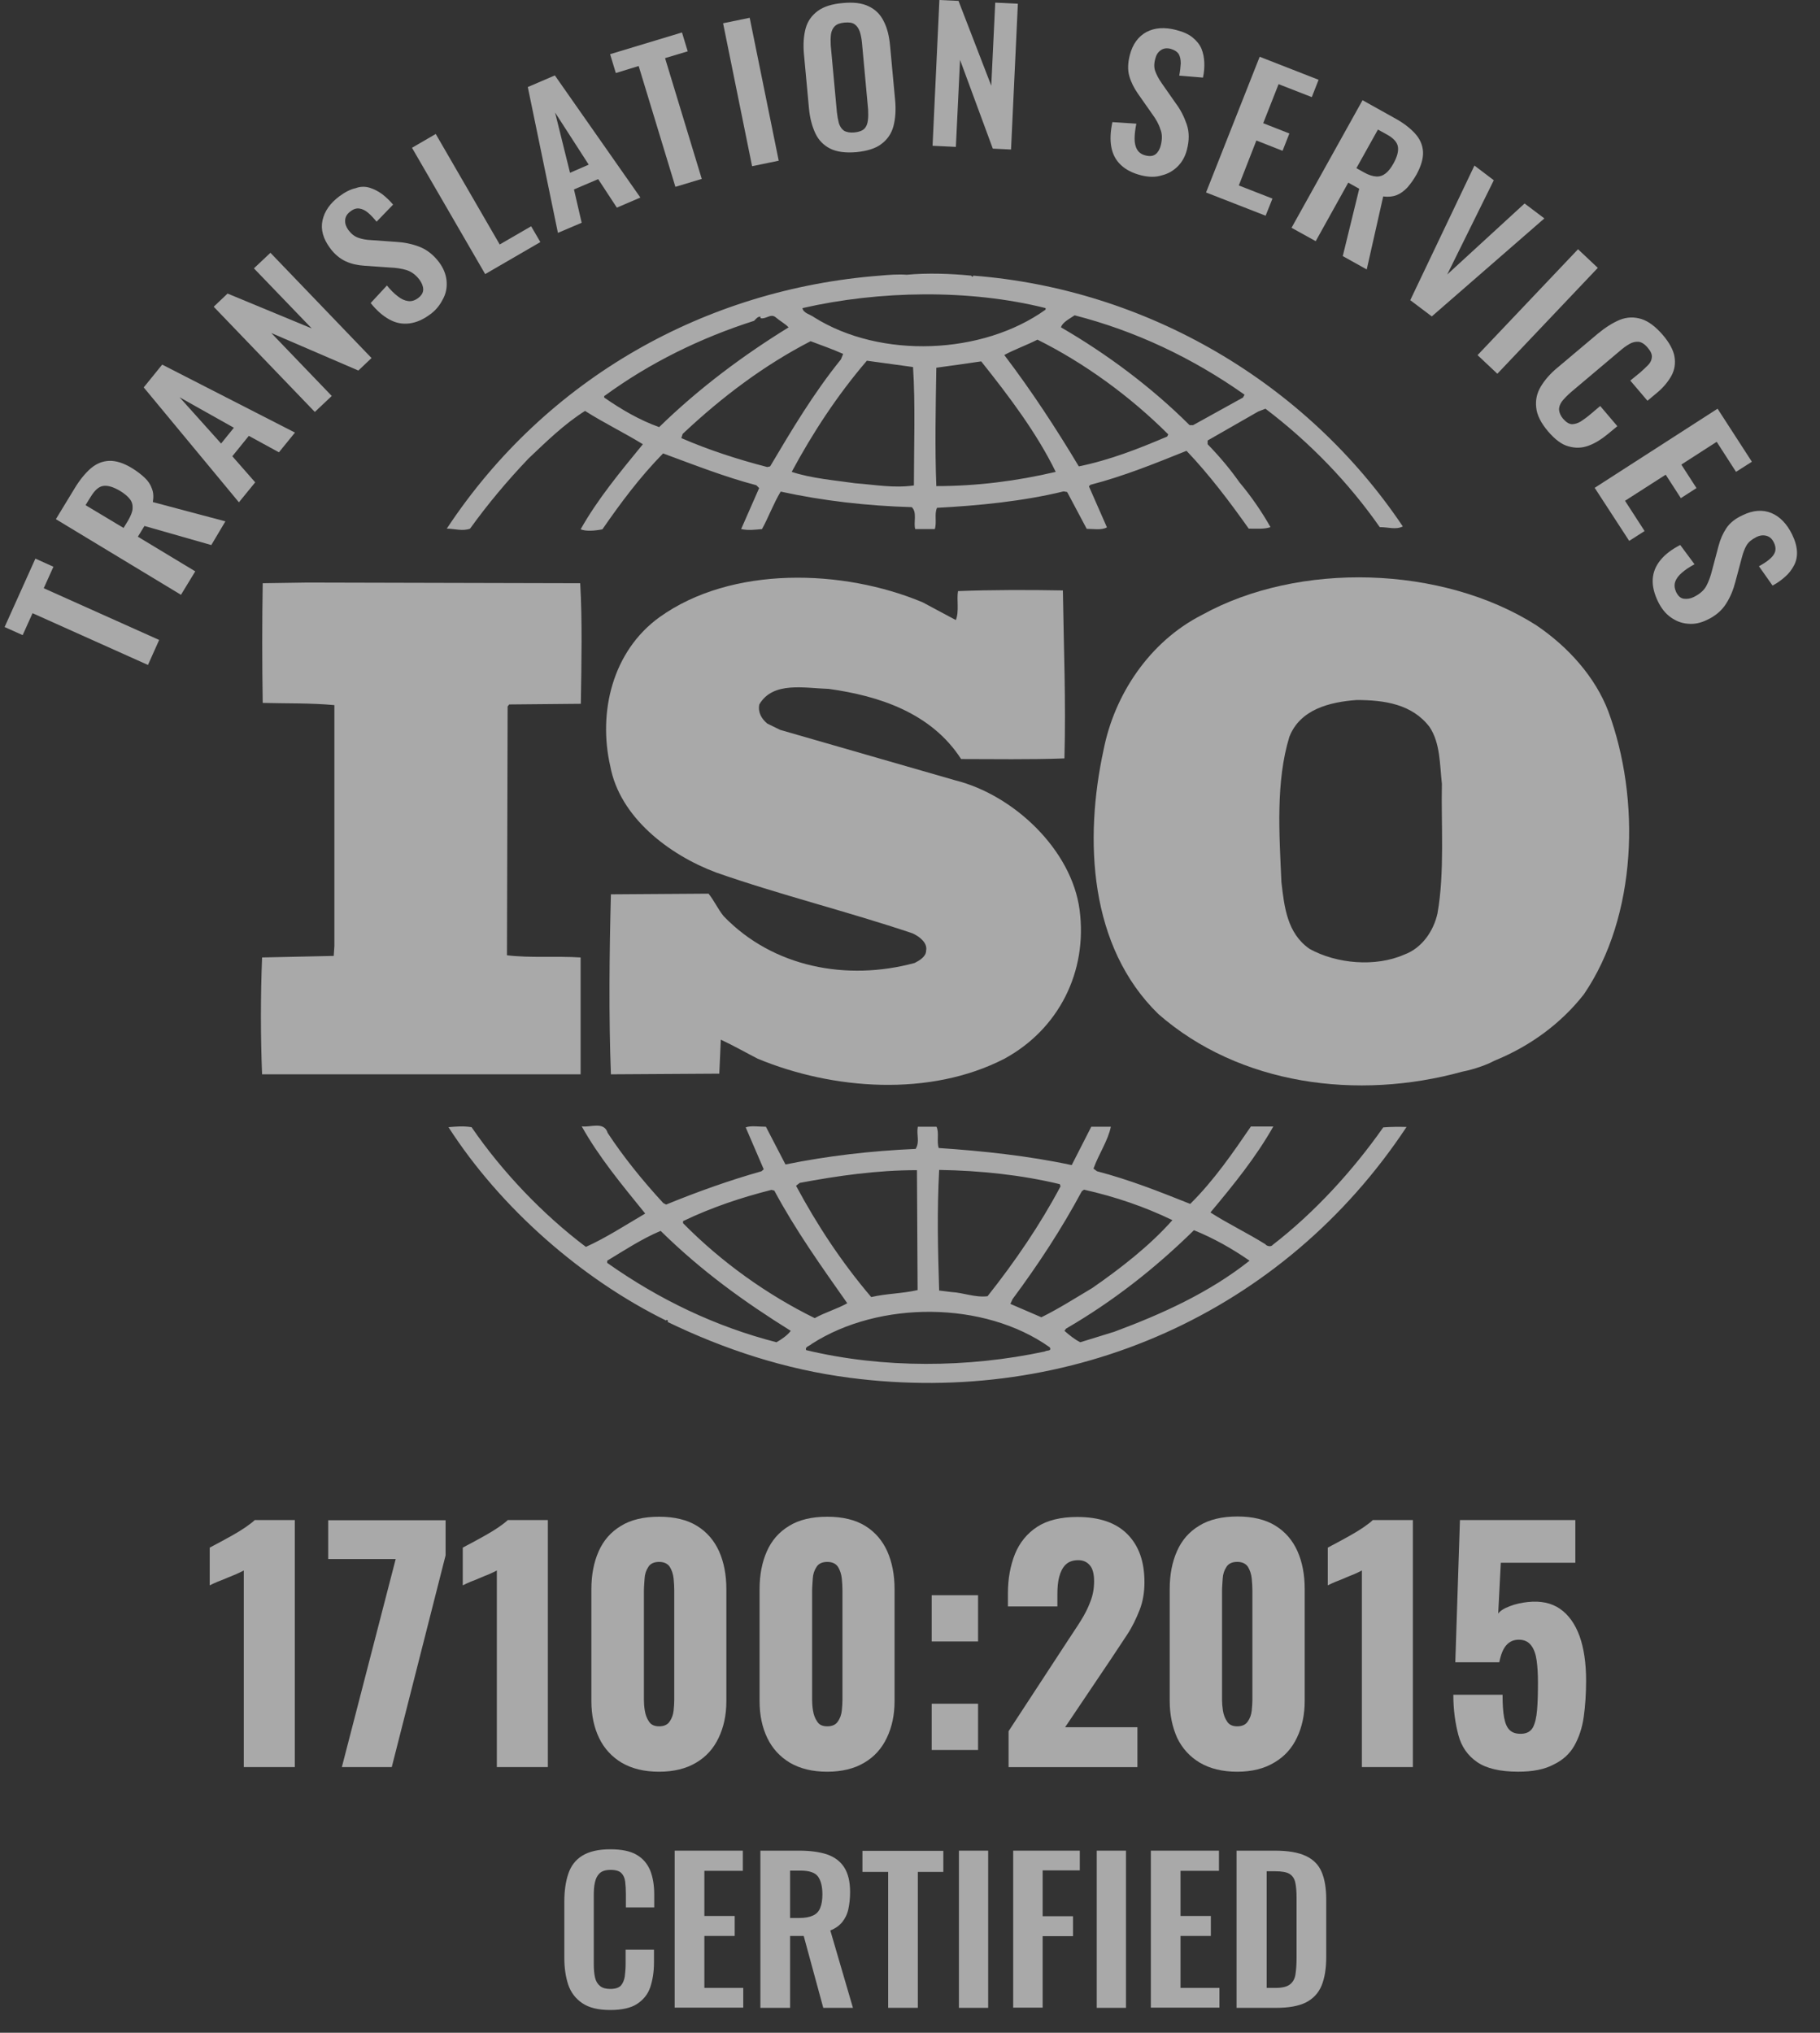 <svg width="60" height="67" viewBox="0 0 60 67" fill="none" xmlns="http://www.w3.org/2000/svg">
<rect x="0" y="0" width="60" height="67" fill="#333333" stroke="none"/>
<g opacity="0.58">
<path d="M4.878 21.917L1.073 20.211L0.747 20.934L0.152 20.667L1.167 18.412L1.761 18.68L1.442 19.388L5.247 21.093L4.878 21.917Z" fill="white"/>
<path d="M5.966 19.605L1.842 17.112L2.458 16.1C2.632 15.811 2.813 15.595 2.994 15.436C3.183 15.277 3.385 15.197 3.603 15.19C3.828 15.183 4.074 15.262 4.349 15.428C4.516 15.53 4.654 15.638 4.77 15.746C4.886 15.855 4.965 15.978 5.009 16.108C5.06 16.238 5.067 16.382 5.038 16.548L7.43 17.184L6.966 17.965L4.762 17.336L4.545 17.69L6.437 18.832L5.966 19.605ZM4.074 17.401L4.219 17.163C4.306 17.011 4.364 16.881 4.371 16.765C4.378 16.65 4.357 16.548 4.284 16.454C4.212 16.361 4.103 16.267 3.958 16.18C3.748 16.057 3.574 15.999 3.422 16.014C3.27 16.028 3.132 16.144 2.994 16.368L2.82 16.65L4.074 17.401Z" fill="white"/>
<path d="M7.876 16.556L4.738 12.769L5.347 12.018L9.724 14.258L9.195 14.908L8.203 14.366L7.659 15.038L8.413 15.898L7.876 16.556ZM7.289 14.619L7.71 14.099L5.92 13.094L7.289 14.619Z" fill="white"/>
<path d="M10.379 13.578L7.045 10.11L7.502 9.676L10.277 10.825L8.371 8.845L8.915 8.332L12.248 11.801L11.814 12.213L8.944 10.977L10.937 13.051L10.379 13.578Z" fill="white"/>
<path d="M14.198 10.349C13.959 10.53 13.727 10.631 13.495 10.66C13.263 10.689 13.046 10.646 12.836 10.53C12.626 10.415 12.415 10.234 12.22 9.988L12.756 9.41C12.872 9.555 12.988 9.67 13.111 9.764C13.227 9.858 13.343 9.909 13.452 9.923C13.56 9.938 13.669 9.909 13.778 9.829C13.894 9.742 13.952 9.649 13.952 9.54C13.952 9.439 13.908 9.331 13.836 9.229C13.713 9.063 13.568 8.955 13.408 8.904C13.249 8.854 13.06 8.825 12.85 8.817L12.031 8.76C11.799 8.745 11.589 8.702 11.401 8.615C11.212 8.528 11.031 8.384 10.879 8.174C10.654 7.871 10.567 7.567 10.632 7.264C10.698 6.96 10.886 6.693 11.198 6.462C11.386 6.324 11.56 6.238 11.727 6.202C11.879 6.144 12.038 6.144 12.183 6.187C12.328 6.231 12.466 6.303 12.597 6.397C12.727 6.498 12.85 6.614 12.959 6.744L12.415 7.307C12.321 7.192 12.227 7.09 12.133 7.011C12.038 6.931 11.944 6.888 11.85 6.874C11.756 6.859 11.654 6.888 11.553 6.968C11.444 7.047 11.386 7.141 11.379 7.257C11.372 7.372 11.408 7.473 11.48 7.575C11.575 7.705 11.683 7.791 11.806 7.835C11.922 7.878 12.067 7.907 12.241 7.914L13.053 7.972C13.314 7.986 13.575 8.037 13.821 8.131C14.068 8.225 14.292 8.398 14.481 8.651C14.618 8.839 14.698 9.034 14.72 9.237C14.742 9.439 14.713 9.641 14.618 9.829C14.524 10.017 14.401 10.198 14.198 10.349Z" fill="white"/>
<path d="M15.995 9.034L13.582 4.871L14.365 4.416L16.474 8.058L17.51 7.458L17.814 7.979L15.995 9.034Z" fill="white"/>
<path d="M18.393 7.675L17.4 2.869L18.292 2.486L21.111 6.511L20.336 6.844L19.72 5.904L18.922 6.244L19.176 7.342L18.393 7.675ZM18.792 5.695L19.408 5.427L18.299 3.708L18.792 5.695Z" fill="white"/>
<path d="M22.266 6.158L21.055 2.176L20.302 2.407L20.113 1.786L22.483 1.07L22.672 1.692L21.925 1.916L23.135 5.897L22.266 6.158Z" fill="white"/>
<path d="M24.794 5.478L23.838 0.767L24.715 0.586L25.672 5.297L24.794 5.478Z" fill="white"/>
<path d="M28.228 5.015C27.88 5.044 27.59 5.008 27.372 4.9C27.155 4.791 26.988 4.625 26.88 4.394C26.771 4.163 26.698 3.888 26.669 3.57L26.503 1.778C26.474 1.453 26.496 1.171 26.561 0.932C26.626 0.694 26.764 0.506 26.959 0.362C27.155 0.217 27.43 0.13 27.778 0.101C28.134 0.065 28.423 0.101 28.641 0.21C28.858 0.311 29.025 0.477 29.134 0.701C29.25 0.925 29.315 1.193 29.344 1.518L29.511 3.317C29.54 3.635 29.518 3.917 29.453 4.163C29.387 4.408 29.25 4.603 29.054 4.748C28.866 4.892 28.59 4.979 28.228 5.015ZM28.17 4.365C28.322 4.35 28.431 4.307 28.496 4.242C28.561 4.177 28.597 4.083 28.612 3.967C28.626 3.852 28.626 3.736 28.619 3.606L28.416 1.402C28.402 1.265 28.38 1.149 28.344 1.041C28.307 0.94 28.257 0.86 28.177 0.802C28.097 0.745 27.988 0.73 27.836 0.745C27.691 0.759 27.59 0.795 27.517 0.867C27.452 0.932 27.409 1.026 27.394 1.135C27.38 1.243 27.38 1.366 27.387 1.496L27.59 3.7C27.604 3.83 27.626 3.946 27.655 4.061C27.691 4.17 27.742 4.249 27.822 4.307C27.909 4.358 28.025 4.379 28.17 4.365Z" fill="white"/>
<path d="M30.744 4.805L30.969 0L31.599 0.029L32.679 2.825L32.81 0.087L33.556 0.123L33.331 4.928L32.73 4.899L31.65 1.973L31.512 4.842L30.744 4.805Z" fill="white"/>
<path d="M37.629 5.781C37.339 5.709 37.114 5.593 36.948 5.434C36.781 5.275 36.68 5.08 36.636 4.842C36.593 4.603 36.607 4.336 36.672 4.025L37.462 4.076C37.426 4.256 37.404 4.423 37.404 4.574C37.404 4.719 37.433 4.842 37.491 4.936C37.549 5.03 37.644 5.095 37.767 5.124C37.912 5.16 38.02 5.145 38.1 5.08C38.18 5.015 38.238 4.914 38.267 4.791C38.318 4.589 38.318 4.408 38.252 4.256C38.202 4.09 38.107 3.924 37.984 3.758L37.513 3.086C37.383 2.898 37.288 2.71 37.23 2.508C37.172 2.305 37.18 2.081 37.245 1.821C37.339 1.453 37.528 1.2 37.796 1.055C38.071 0.911 38.397 0.889 38.781 0.99C39.006 1.048 39.187 1.128 39.318 1.236C39.448 1.344 39.55 1.467 39.608 1.604C39.666 1.749 39.695 1.901 39.702 2.06C39.709 2.219 39.695 2.392 39.658 2.558L38.876 2.493C38.905 2.349 38.919 2.211 38.926 2.089C38.926 1.966 38.905 1.865 38.861 1.785C38.81 1.706 38.723 1.648 38.6 1.612C38.47 1.576 38.361 1.59 38.267 1.655C38.173 1.72 38.115 1.814 38.086 1.937C38.042 2.096 38.042 2.233 38.086 2.349C38.129 2.464 38.194 2.594 38.296 2.739L38.76 3.404C38.919 3.613 39.035 3.845 39.122 4.097C39.209 4.35 39.209 4.625 39.129 4.936C39.071 5.16 38.97 5.34 38.825 5.485C38.68 5.629 38.506 5.731 38.296 5.781C38.093 5.846 37.868 5.839 37.629 5.781Z" fill="white"/>
<path d="M39.76 6.344L41.528 1.871L43.47 2.63L43.246 3.201L42.151 2.774L41.644 4.061L42.507 4.4L42.282 4.971L41.419 4.631L40.84 6.113L41.949 6.546L41.724 7.11L39.76 6.344Z" fill="white"/>
<path d="M42.578 7.508L44.919 3.303L45.955 3.881C46.252 4.04 46.477 4.213 46.644 4.394C46.811 4.575 46.898 4.777 46.912 4.994C46.926 5.21 46.854 5.463 46.702 5.745C46.608 5.911 46.506 6.056 46.398 6.179C46.289 6.294 46.173 6.381 46.042 6.432C45.912 6.482 45.767 6.497 45.6 6.475L45.057 8.881L44.267 8.441L44.81 6.222L44.448 6.02L43.375 7.949L42.578 7.508ZM44.716 5.543L44.962 5.68C45.115 5.767 45.252 5.81 45.368 5.817C45.484 5.825 45.586 5.789 45.68 5.716C45.774 5.644 45.861 5.528 45.941 5.384C46.057 5.174 46.108 4.994 46.086 4.842C46.064 4.69 45.941 4.553 45.716 4.43L45.426 4.271L44.716 5.543Z" fill="white"/>
<path d="M46.492 9.894L48.608 5.457L49.246 5.941L47.71 9.048L50.261 6.707L50.913 7.199L47.202 10.429L46.492 9.894Z" fill="white"/>
<path d="M48.711 11.705L52.023 8.215L52.675 8.829L49.363 12.319L48.711 11.705Z" fill="white"/>
<path d="M51.036 14.22C50.804 13.946 50.666 13.678 50.645 13.433C50.616 13.187 50.666 12.956 50.797 12.739C50.927 12.522 51.108 12.313 51.355 12.11L52.667 11.005C52.92 10.795 53.16 10.643 53.399 10.542C53.638 10.448 53.87 10.441 54.109 10.514C54.341 10.586 54.573 10.759 54.812 11.034C55.036 11.294 55.167 11.54 55.203 11.756C55.239 11.973 55.211 12.183 55.102 12.385C54.993 12.58 54.834 12.775 54.623 12.949L54.312 13.209L53.746 12.544L54.065 12.284C54.167 12.197 54.254 12.11 54.334 12.031C54.413 11.951 54.45 11.865 54.457 11.771C54.464 11.677 54.42 11.576 54.319 11.46C54.218 11.337 54.116 11.279 54.022 11.265C53.92 11.258 53.819 11.279 53.718 11.337C53.616 11.395 53.507 11.475 53.399 11.569L51.797 12.92C51.666 13.035 51.565 13.137 51.493 13.23C51.427 13.324 51.391 13.418 51.398 13.512C51.406 13.606 51.449 13.707 51.529 13.801C51.63 13.917 51.724 13.975 51.819 13.982C51.913 13.982 52.007 13.953 52.109 13.895C52.203 13.83 52.312 13.758 52.42 13.664L52.754 13.382L53.319 14.047L53.022 14.293C52.804 14.473 52.587 14.611 52.37 14.69C52.152 14.77 51.935 14.777 51.71 14.712C51.485 14.654 51.268 14.488 51.036 14.22Z" fill="white"/>
<path d="M52.572 16.079L56.623 13.471L57.754 15.219L57.232 15.552L56.594 14.562L55.428 15.313L55.928 16.087L55.413 16.419L54.913 15.646L53.572 16.506L54.217 17.503L53.71 17.828L52.572 16.079Z" fill="white"/>
<path d="M54.66 19.828C54.53 19.56 54.472 19.315 54.486 19.084C54.501 18.852 54.588 18.65 54.74 18.462C54.892 18.274 55.11 18.108 55.392 17.963L55.864 18.599C55.697 18.686 55.559 18.78 55.45 18.874C55.342 18.968 55.262 19.069 55.226 19.177C55.19 19.286 55.204 19.394 55.255 19.51C55.32 19.64 55.4 19.719 55.508 19.734C55.617 19.748 55.726 19.734 55.842 19.676C56.03 19.582 56.168 19.466 56.248 19.322C56.327 19.177 56.393 18.997 56.443 18.794L56.654 18C56.712 17.776 56.798 17.581 56.914 17.407C57.03 17.234 57.212 17.089 57.451 16.981C57.791 16.814 58.11 16.793 58.393 16.908C58.675 17.024 58.907 17.262 59.081 17.617C59.183 17.826 59.234 18.014 59.241 18.188C59.248 18.354 59.212 18.513 59.139 18.643C59.067 18.78 58.973 18.903 58.849 19.011C58.726 19.12 58.589 19.221 58.436 19.3L57.987 18.664C58.117 18.592 58.233 18.52 58.328 18.44C58.422 18.361 58.487 18.281 58.516 18.195C58.545 18.108 58.538 18 58.48 17.884C58.422 17.761 58.342 17.689 58.233 17.66C58.125 17.631 58.016 17.645 57.9 17.703C57.755 17.776 57.646 17.862 57.581 17.971C57.516 18.079 57.465 18.216 57.422 18.383L57.212 19.17C57.146 19.423 57.052 19.669 56.907 19.893C56.77 20.117 56.552 20.305 56.269 20.435C56.059 20.536 55.856 20.579 55.646 20.558C55.436 20.543 55.255 20.471 55.081 20.348C54.907 20.225 54.769 20.052 54.66 19.828Z" fill="white"/>
<path d="M53.022 23.449C52.594 22.322 51.71 21.325 50.637 20.602C47.535 18.637 42.817 18.499 39.621 20.27C37.882 21.158 36.737 22.907 36.382 24.714C35.737 27.677 35.903 31.203 38.193 33.428C40.868 35.763 44.752 36.276 48.209 35.322C48.376 35.293 48.891 35.163 49.253 34.968L49.354 34.924C50.427 34.476 51.449 33.754 52.217 32.771C53.971 30.198 54.094 26.347 53.022 23.449ZM47.39 30.105C47.267 30.668 46.89 31.246 46.296 31.463C45.347 31.882 44.057 31.767 43.172 31.275C42.433 30.762 42.339 29.895 42.245 29.078C42.172 27.467 42.056 25.762 42.506 24.287C42.861 23.377 43.839 23.138 44.723 23.073C45.651 23.073 46.557 23.211 47.129 23.962C47.485 24.497 47.463 25.198 47.535 25.834C47.506 27.163 47.63 28.753 47.39 30.105Z" fill="white"/>
<path d="M19.141 31.558C18.351 31.507 17.474 31.58 16.713 31.486L16.735 23.284L16.786 23.219L19.148 23.197C19.17 21.868 19.199 20.437 19.127 19.223L10.14 19.201L8.661 19.223C8.64 20.459 8.64 21.904 8.661 23.168C9.473 23.19 10.234 23.168 11.024 23.241V31.182L11.002 31.507L8.64 31.558C8.589 32.866 8.589 34.123 8.64 35.41H19.141V31.558Z" fill="white"/>
<path d="M45.601 37.159C44.601 38.583 43.34 39.963 41.956 41.033C41.905 41.105 41.76 41.076 41.716 41.011C41.115 40.635 40.477 40.332 39.904 39.963C40.666 39.053 41.405 38.142 41.977 37.13H41.238C40.644 37.998 40.02 38.908 39.238 39.681C38.187 39.262 37.237 38.886 36.165 38.605L36.049 38.518C36.216 38.048 36.527 37.6 36.621 37.138H35.976L35.331 38.402C33.925 38.099 32.374 37.933 30.947 37.839C30.874 37.629 30.968 37.326 30.874 37.138H30.258C30.207 37.42 30.331 37.629 30.186 37.868C28.707 37.933 27.28 38.099 25.895 38.381L25.25 37.138C25.011 37.138 24.75 37.094 24.584 37.159L25.178 38.54L25.105 38.605C24.033 38.908 22.982 39.284 21.96 39.703L21.866 39.653C21.199 38.93 20.554 38.135 20.032 37.34C19.916 36.943 19.438 37.174 19.177 37.123C19.75 38.149 20.511 39.06 21.271 39.999C20.627 40.375 19.989 40.794 19.315 41.098C17.887 40.021 16.553 38.619 15.546 37.152C15.256 37.109 15.068 37.13 14.785 37.152C16.503 39.819 19.17 42.153 21.96 43.526C21.96 43.526 21.96 43.504 21.982 43.504C22.003 43.504 22.047 43.547 22.003 43.569C23.888 44.48 25.888 45.137 28.012 45.412C35.331 46.366 42.318 43.266 46.369 37.145C46.152 37.138 45.84 37.138 45.601 37.159ZM35.665 39.262L35.737 39.212C36.766 39.443 37.737 39.775 38.651 40.216C37.89 41.076 36.911 41.828 36.005 42.456C35.455 42.781 34.904 43.136 34.331 43.417L33.309 42.977L33.382 42.818C34.23 41.676 34.998 40.505 35.665 39.262ZM30.961 38.561C32.324 38.583 33.679 38.727 34.94 39.031L34.962 39.103C34.295 40.361 33.462 41.582 32.556 42.724C32.15 42.774 31.766 42.608 31.367 42.586L30.961 42.536C30.918 41.156 30.889 39.941 30.961 38.561ZM26.366 38.988C27.606 38.756 28.896 38.569 30.229 38.569L30.251 42.521C29.751 42.637 29.2 42.637 28.722 42.752C27.743 41.603 26.932 40.368 26.243 39.082L26.366 38.988ZM22.525 40.245C23.46 39.797 24.431 39.472 25.431 39.219L25.526 39.241C26.214 40.527 27.077 41.741 27.932 42.955C27.599 43.143 27.193 43.258 26.859 43.446C25.287 42.673 23.786 41.603 22.518 40.317V40.245H22.525ZM25.598 44.241C23.598 43.728 21.735 42.839 20.018 41.625V41.553C20.59 41.206 21.163 40.83 21.779 40.57C23.141 41.907 24.54 42.911 26.069 43.865C25.961 44.01 25.765 44.147 25.598 44.241ZM34.447 44.545C31.918 45.087 29.106 45.108 26.577 44.501C26.526 44.386 26.693 44.364 26.765 44.292C28.983 42.868 32.44 42.868 34.607 44.407C34.686 44.545 34.491 44.501 34.447 44.545ZM36.737 43.894L35.614 44.241C35.426 44.147 35.259 44.01 35.092 43.865L35.143 43.793C36.672 42.904 38.049 41.835 39.361 40.548C40.006 40.809 40.622 41.156 41.194 41.553C39.861 42.608 38.31 43.309 36.737 43.894Z" fill="white"/>
<path d="M15.497 17.424C16.069 16.629 16.714 15.856 17.424 15.112C18.041 14.526 18.613 13.97 19.287 13.544C19.91 13.941 20.599 14.274 21.193 14.642C20.454 15.545 19.693 16.463 19.142 17.446C19.309 17.518 19.62 17.496 19.86 17.446C20.454 16.586 21.099 15.719 21.86 14.945C22.882 15.321 23.889 15.719 24.933 15.993L25.027 16.087L24.433 17.439C24.694 17.489 24.86 17.46 25.121 17.439C25.339 17.041 25.498 16.6 25.737 16.203C27.122 16.506 28.578 16.673 30.057 16.716C30.245 16.882 30.107 17.229 30.173 17.439H30.818C30.89 17.207 30.796 16.947 30.89 16.738C32.274 16.665 33.731 16.521 35.065 16.196L35.181 16.217L35.826 17.431C36.043 17.431 36.326 17.482 36.492 17.381L35.898 16.029L35.949 15.979C37.043 15.697 38.072 15.278 39.116 14.859C39.855 15.632 40.544 16.543 41.167 17.424C41.428 17.424 41.689 17.446 41.884 17.374C41.594 16.86 41.239 16.347 40.862 15.899C40.551 15.459 40.218 15.061 39.812 14.642V14.519L41.478 13.565L41.718 13.471C43.167 14.57 44.457 15.899 45.486 17.374C45.776 17.374 46.008 17.468 46.247 17.352C43.051 12.59 37.782 9.526 32.086 9.085L32.064 9.128L32.014 9.085C31.368 9.02 30.578 8.991 29.89 9.056C29.629 9.035 29.317 9.056 29.006 9.085C23.288 9.526 18.019 12.445 14.729 17.424C14.968 17.424 15.258 17.518 15.497 17.424ZM25.389 15.372L25.295 15.394C24.317 15.141 23.36 14.83 22.461 14.44L22.505 14.302C23.817 13.067 25.201 12.033 26.723 11.246C27.085 11.383 27.44 11.506 27.796 11.665L27.723 11.845C26.817 12.966 26.1 14.172 25.389 15.372ZM30.129 16.001C29.462 16.095 28.868 15.979 28.194 15.928C27.549 15.834 26.745 15.769 26.1 15.553C26.788 14.274 27.6 13.031 28.578 11.889L30.1 12.098C30.18 13.312 30.129 14.714 30.129 16.001ZM30.868 16.022C30.818 14.779 30.847 13.406 30.868 12.12C31.347 12.055 31.869 11.983 32.347 11.911C33.275 13.074 34.18 14.274 34.804 15.553C33.514 15.856 32.202 16.022 30.868 16.022ZM38.478 14.389C37.543 14.787 36.594 15.162 35.565 15.372C34.825 14.136 34.014 12.893 33.108 11.701C33.441 11.52 33.847 11.376 34.202 11.195C35.753 11.968 37.253 13.059 38.514 14.317L38.478 14.389ZM35.427 10.393C37.427 10.906 39.312 11.795 41.029 13.009L40.978 13.103L39.333 14.013H39.217C37.956 12.756 36.478 11.658 34.978 10.79C35.021 10.624 35.26 10.509 35.427 10.393ZM34.47 10.155V10.205C32.398 11.694 29.035 11.838 26.839 10.458C26.716 10.364 26.477 10.321 26.455 10.155C28.984 9.576 31.963 9.526 34.47 10.155ZM19.925 13.052C21.425 11.954 23.099 11.137 24.86 10.574C24.933 10.501 24.976 10.436 25.07 10.436V10.487C25.259 10.53 25.404 10.321 25.571 10.458C25.715 10.581 25.882 10.668 25.998 10.79C24.52 11.701 23.063 12.778 21.73 14.078C21.084 13.847 20.49 13.5 19.918 13.103V13.052H19.925Z" fill="white"/>
<path d="M30.156 31.739C27.916 32.346 25.481 31.883 23.858 30.199C23.669 29.968 23.546 29.686 23.358 29.455L20.14 29.477C20.089 31.37 20.067 33.538 20.14 35.41L23.713 35.388L23.763 34.268C24.169 34.456 24.575 34.687 24.981 34.896C27.46 35.923 30.656 36.161 33.112 34.896C34.903 33.921 35.859 32.028 35.591 29.99C35.33 28.01 33.424 26.203 31.489 25.719L25.72 24.057L25.293 23.848C25.104 23.689 24.981 23.479 25.032 23.219C25.481 22.446 26.532 22.684 27.322 22.706C28.989 22.937 30.706 23.501 31.685 25.018C32.736 25.018 33.946 25.04 35.091 24.997C35.142 23.082 35.069 21.405 35.04 19.461C33.968 19.44 32.656 19.44 31.583 19.483C31.533 19.758 31.627 20.155 31.511 20.437L30.416 19.852C27.793 18.753 24.119 18.637 21.741 20.343C20.191 21.463 19.712 23.472 20.118 25.25C20.43 26.933 22.046 28.169 23.597 28.754C25.72 29.498 27.938 30.04 30.083 30.763C30.293 30.857 30.583 31.067 30.532 31.327C30.532 31.529 30.322 31.652 30.156 31.739Z" fill="white"/>
<path d="M8.037 58.243V51.762C7.965 51.805 7.878 51.841 7.784 51.885C7.69 51.921 7.588 51.964 7.487 52.007C7.385 52.051 7.284 52.094 7.182 52.13C7.088 52.173 6.994 52.21 6.914 52.253V51.01C6.987 50.967 7.095 50.916 7.226 50.844C7.363 50.772 7.501 50.692 7.661 50.605C7.813 50.519 7.958 50.432 8.095 50.338C8.226 50.244 8.327 50.172 8.4 50.1H9.719V58.243H8.037Z" fill="white"/>
<path d="M11.27 58.244L13.045 51.386H10.82V50.107H14.69V51.264L12.915 58.244H11.27Z" fill="white"/>
<path d="M16.379 58.243V51.762C16.307 51.805 16.22 51.841 16.125 51.885C16.031 51.921 15.93 51.964 15.828 52.007C15.727 52.051 15.626 52.094 15.524 52.13C15.43 52.173 15.336 52.21 15.256 52.253V51.01C15.328 50.967 15.437 50.916 15.568 50.844C15.705 50.772 15.843 50.692 16.002 50.605C16.154 50.519 16.299 50.432 16.437 50.338C16.568 50.244 16.669 50.172 16.742 50.1H18.061V58.243H16.379Z" fill="white"/>
<path d="M21.728 58.396C21.235 58.396 20.83 58.295 20.496 58.1C20.17 57.905 19.916 57.63 19.75 57.283C19.583 56.937 19.496 56.532 19.496 56.069V52.384C19.496 51.907 19.576 51.495 19.735 51.134C19.895 50.773 20.134 50.498 20.467 50.296C20.793 50.093 21.214 49.992 21.728 49.992C22.236 49.992 22.656 50.093 22.982 50.296C23.308 50.498 23.547 50.78 23.707 51.134C23.866 51.495 23.946 51.907 23.946 52.384V56.069C23.946 56.525 23.859 56.929 23.692 57.276C23.526 57.63 23.279 57.905 22.946 58.1C22.62 58.295 22.214 58.396 21.728 58.396ZM21.728 56.9C21.888 56.9 22.004 56.85 22.076 56.742C22.149 56.64 22.192 56.517 22.207 56.38C22.221 56.243 22.228 56.127 22.228 56.026V52.42C22.228 52.305 22.221 52.175 22.207 52.03C22.192 51.886 22.149 51.755 22.083 51.647C22.011 51.539 21.895 51.481 21.728 51.481C21.562 51.481 21.438 51.539 21.373 51.647C21.301 51.755 21.257 51.886 21.25 52.03C21.243 52.175 21.228 52.305 21.228 52.42V56.026C21.228 56.127 21.235 56.243 21.257 56.38C21.279 56.517 21.322 56.64 21.395 56.742C21.46 56.85 21.576 56.9 21.728 56.9Z" fill="white"/>
<path d="M27.273 58.396C26.78 58.396 26.375 58.295 26.041 58.1C25.715 57.905 25.461 57.63 25.295 57.283C25.128 56.937 25.041 56.532 25.041 56.069V52.384C25.041 51.907 25.121 51.495 25.28 51.134C25.44 50.773 25.679 50.498 26.012 50.296C26.338 50.093 26.759 49.992 27.273 49.992C27.78 49.992 28.201 50.093 28.527 50.296C28.853 50.498 29.092 50.78 29.252 51.134C29.411 51.495 29.491 51.907 29.491 52.384V56.069C29.491 56.525 29.404 56.929 29.237 57.276C29.07 57.63 28.824 57.905 28.491 58.1C28.165 58.295 27.752 58.396 27.273 58.396ZM27.273 56.9C27.433 56.9 27.549 56.85 27.621 56.742C27.694 56.64 27.737 56.517 27.752 56.38C27.766 56.243 27.773 56.127 27.773 56.026V52.42C27.773 52.305 27.766 52.175 27.752 52.03C27.737 51.886 27.694 51.755 27.628 51.647C27.556 51.539 27.44 51.481 27.273 51.481C27.107 51.481 26.983 51.539 26.918 51.647C26.846 51.755 26.802 51.886 26.795 52.03C26.788 52.175 26.773 52.305 26.773 52.42V56.026C26.773 56.127 26.78 56.243 26.802 56.38C26.824 56.517 26.867 56.64 26.94 56.742C27.005 56.85 27.114 56.9 27.273 56.9Z" fill="white"/>
<path d="M30.715 54.103V52.578H32.244V54.103H30.715ZM30.715 57.68V56.155H32.244V57.68H30.715Z" fill="white"/>
<path d="M33.25 58.245V57.06L35.207 54.068C35.352 53.844 35.497 53.635 35.627 53.425C35.758 53.216 35.867 53.006 35.946 52.789C36.033 52.572 36.069 52.349 36.069 52.117C36.069 51.886 36.026 51.705 35.932 51.597C35.838 51.481 35.707 51.424 35.548 51.424C35.367 51.424 35.229 51.474 35.127 51.575C35.026 51.676 34.961 51.814 34.917 51.98C34.874 52.146 34.859 52.334 34.859 52.544V52.948H33.228V52.515C33.228 52.031 33.308 51.604 33.46 51.221C33.613 50.846 33.859 50.542 34.192 50.325C34.526 50.108 34.968 50 35.511 50C36.243 50 36.794 50.188 37.171 50.571C37.548 50.954 37.729 51.474 37.729 52.153C37.729 52.479 37.678 52.789 37.57 53.064C37.461 53.339 37.331 53.62 37.157 53.88C36.983 54.141 36.801 54.422 36.606 54.712L35.113 56.93H37.497V58.245H33.25Z" fill="white"/>
<path d="M40.787 58.396C40.295 58.396 39.889 58.294 39.555 58.099C39.229 57.904 38.976 57.63 38.809 57.283C38.65 56.929 38.562 56.524 38.562 56.062V52.376C38.562 51.899 38.642 51.487 38.802 51.126C38.961 50.765 39.2 50.49 39.534 50.288C39.86 50.086 40.28 49.984 40.795 49.984C41.302 49.984 41.722 50.086 42.048 50.288C42.375 50.49 42.614 50.772 42.773 51.126C42.933 51.487 43.012 51.899 43.012 52.376V56.062C43.012 56.517 42.925 56.922 42.759 57.268C42.592 57.623 42.346 57.897 42.012 58.092C41.679 58.294 41.273 58.396 40.787 58.396ZM40.787 56.9C40.947 56.9 41.063 56.849 41.135 56.741C41.208 56.64 41.251 56.517 41.266 56.38C41.28 56.242 41.288 56.127 41.288 56.026V52.42C41.288 52.304 41.28 52.174 41.266 52.029C41.251 51.885 41.208 51.755 41.143 51.646C41.07 51.538 40.954 51.48 40.787 51.48C40.621 51.48 40.498 51.538 40.432 51.646C40.36 51.755 40.316 51.885 40.309 52.029C40.302 52.174 40.287 52.304 40.287 52.42V56.026C40.287 56.127 40.295 56.242 40.316 56.38C40.338 56.517 40.382 56.64 40.454 56.741C40.519 56.849 40.635 56.9 40.787 56.9Z" fill="white"/>
<path d="M44.897 58.243V51.762C44.824 51.805 44.737 51.841 44.643 51.885C44.549 51.921 44.447 51.964 44.346 52.007C44.245 52.051 44.143 52.094 44.042 52.13C43.947 52.173 43.853 52.21 43.773 52.253V51.01C43.846 50.967 43.955 50.916 44.085 50.844C44.223 50.772 44.361 50.692 44.52 50.605C44.672 50.519 44.817 50.432 44.955 50.338C45.085 50.244 45.187 50.172 45.259 50.1H46.578V58.243H44.897Z" fill="white"/>
<path d="M50.05 58.395C49.449 58.395 48.999 58.287 48.695 58.077C48.39 57.868 48.18 57.572 48.079 57.188C47.977 56.806 47.912 56.365 47.912 55.859H49.535C49.535 56.17 49.55 56.415 49.586 56.61C49.623 56.806 49.681 56.943 49.775 57.029C49.869 57.116 49.992 57.152 50.166 57.145C50.34 57.138 50.463 57.066 50.536 56.936C50.608 56.798 50.652 56.61 50.673 56.358C50.695 56.105 50.702 55.801 50.702 55.447C50.702 55.18 50.688 54.941 50.659 54.732C50.63 54.522 50.572 54.356 50.478 54.233C50.383 54.11 50.253 54.045 50.072 54.045C49.905 54.045 49.767 54.103 49.659 54.226C49.55 54.349 49.477 54.536 49.427 54.789H47.977L48.13 50.1H51.934V51.509H49.477L49.391 53.185C49.456 53.091 49.586 53.012 49.775 52.94C49.963 52.867 50.166 52.824 50.376 52.802C50.789 52.759 51.144 52.831 51.427 53.026C51.71 53.221 51.927 53.525 52.072 53.922C52.217 54.327 52.289 54.818 52.289 55.396C52.289 55.83 52.261 56.235 52.21 56.596C52.159 56.957 52.05 57.275 51.898 57.543C51.746 57.81 51.521 58.012 51.224 58.157C50.913 58.323 50.528 58.395 50.05 58.395Z" fill="white"/>
<path d="M20.118 66.25C19.727 66.25 19.422 66.178 19.198 66.026C18.973 65.874 18.821 65.672 18.734 65.419C18.647 65.159 18.604 64.862 18.604 64.53V62.68C18.604 62.326 18.647 62.023 18.734 61.763C18.821 61.502 18.973 61.3 19.198 61.163C19.422 61.025 19.727 60.953 20.118 60.953C20.488 60.953 20.778 61.011 20.988 61.134C21.198 61.257 21.343 61.43 21.437 61.654C21.524 61.878 21.568 62.138 21.568 62.442V62.868H20.633V62.42C20.633 62.276 20.625 62.145 20.611 62.023C20.596 61.9 20.553 61.806 20.488 61.741C20.423 61.669 20.299 61.632 20.133 61.632C19.966 61.632 19.843 61.669 19.763 61.748C19.683 61.828 19.64 61.921 19.611 62.051C19.582 62.182 19.575 62.319 19.575 62.478V64.725C19.575 64.913 19.589 65.065 19.618 65.188C19.647 65.311 19.705 65.397 19.785 65.462C19.865 65.527 19.98 65.556 20.118 65.556C20.278 65.556 20.394 65.52 20.466 65.448C20.531 65.376 20.575 65.274 20.596 65.152C20.611 65.029 20.625 64.891 20.625 64.732V64.263H21.56V64.682C21.56 64.985 21.517 65.26 21.437 65.498C21.358 65.737 21.205 65.918 20.995 66.055C20.792 66.185 20.495 66.25 20.118 66.25Z" fill="white"/>
<path d="M22.242 66.179V60.998H24.489V61.663H23.221V63.151H24.221V63.809H23.221V65.522H24.503V66.172H22.242V66.179Z" fill="white"/>
<path d="M25.068 66.179V60.998H26.351C26.713 60.998 27.018 61.041 27.264 61.121C27.511 61.208 27.699 61.345 27.83 61.547C27.96 61.75 28.025 62.017 28.025 62.364C28.025 62.573 28.003 62.761 27.967 62.927C27.931 63.094 27.859 63.238 27.764 63.354C27.67 63.469 27.54 63.563 27.373 63.628L28.119 66.179H27.141L26.496 63.809H26.047V66.179H25.068ZM26.047 63.217H26.351C26.54 63.217 26.692 63.188 26.8 63.137C26.916 63.086 26.996 63 27.04 62.884C27.09 62.769 27.112 62.617 27.112 62.436C27.112 62.176 27.061 61.981 26.967 61.851C26.873 61.721 26.677 61.656 26.402 61.656H26.047V63.217Z" fill="white"/>
<path d="M29.28 66.178V61.698H28.432V61.004H31.099V61.698H30.258V66.178H29.28Z" fill="white"/>
<path d="M31.613 66.179V60.998H32.577V66.179H31.613Z" fill="white"/>
<path d="M33.402 66.179V60.998H35.598V61.648H34.373V63.159H35.374V63.816H34.373V66.172H33.402V66.179Z" fill="white"/>
<path d="M36.156 66.179V60.998H37.12V66.179H36.156Z" fill="white"/>
<path d="M37.94 66.179V60.998H40.186V61.663H38.918V63.151H39.918V63.809H38.918V65.522H40.201V66.172H37.94V66.179Z" fill="white"/>
<path d="M40.766 66.179V60.998H42.027C42.462 60.998 42.802 61.056 43.048 61.172C43.295 61.287 43.469 61.461 43.57 61.699C43.672 61.937 43.722 62.241 43.722 62.609V64.503C43.722 64.879 43.672 65.189 43.57 65.442C43.469 65.688 43.295 65.876 43.056 65.999C42.817 66.121 42.483 66.179 42.07 66.179H40.766ZM41.744 65.522H42.041C42.266 65.522 42.425 65.486 42.527 65.406C42.628 65.326 42.686 65.218 42.708 65.074C42.73 64.929 42.744 64.748 42.744 64.532V62.552C42.744 62.342 42.73 62.176 42.701 62.046C42.672 61.916 42.606 61.822 42.512 61.764C42.418 61.706 42.259 61.677 42.041 61.677H41.758V65.522H41.744Z" fill="white"/>
</g>
</svg>
